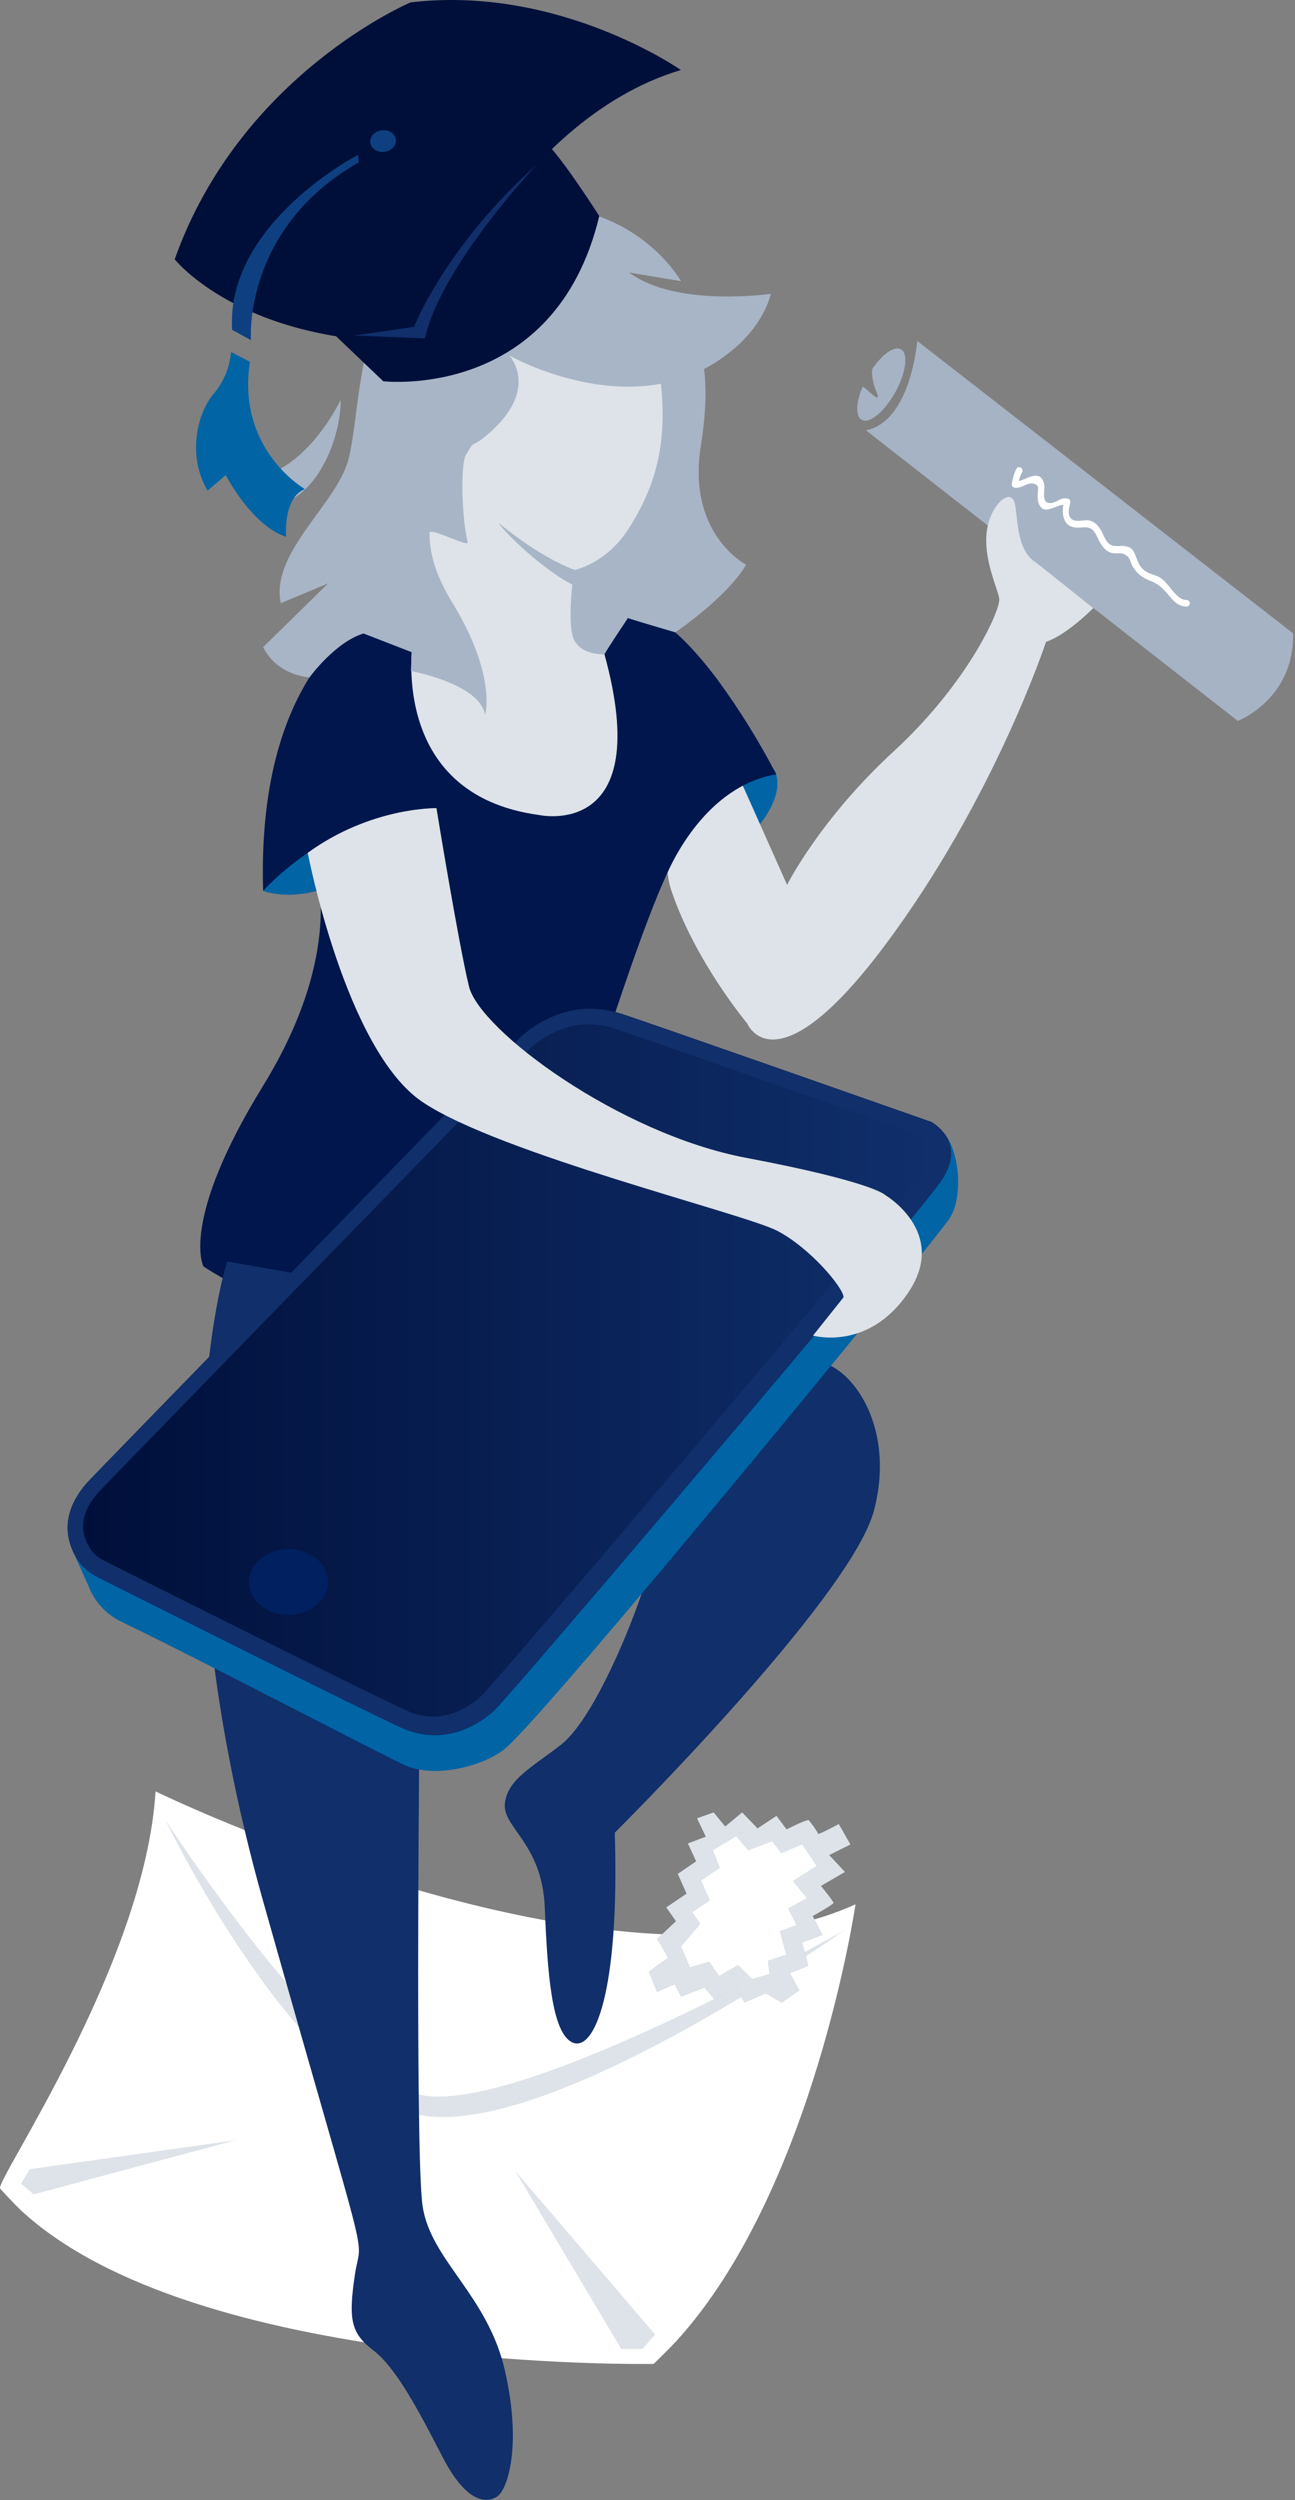 <?xml version="1.0" encoding="UTF-8" standalone="no"?>
<!DOCTYPE svg PUBLIC "-//W3C//DTD SVG 1.1//EN" "http://www.w3.org/Graphics/SVG/1.1/DTD/svg11.dtd">
<svg width="100%" height="100%" viewBox="0 0 590 1139" version="1.1" xmlns="http://www.w3.org/2000/svg" xmlns:xlink="http://www.w3.org/1999/xlink" xml:space="preserve" xmlns:serif="http://www.serif.com/" style="fill-rule:evenodd;clip-rule:evenodd;stroke-linejoin:round;stroke-miterlimit:2;">
    <rect x="0" y="0" width="590" height="1139" fill="#808080" stroke="none"/>
    <g transform="matrix(1,0,0,1,-38.407,-44.879)">
        <g id="Ebene_2">
            <path d="M456.3,200.2C456.3,200.2 453.46,236.89 432.93,240.92L602.37,373.33C602.37,373.33 628.17,363.38 627.54,333.42L456.3,200.2Z" style="fill:rgb(166,179,196);fill-rule:nonzero;"/>
            <path d="M448.86,204C445.86,202.36 440.55,206.12 435.98,212.7C435.15,213.89 436.13,219.63 437.28,222.27C441.47,231.84 431.9,219.79 431.28,221.36C428.39,228.36 428.14,234.55 431,236.14C434.5,238.14 441.34,232.48 446.28,223.6C451.22,214.72 452.36,206 448.86,204Z" style="fill:rgb(166,179,196);fill-rule:nonzero;"/>
            <path d="M501.52,258.37C500.38,260.633 499.652,263.081 499.37,265.6C499.26,266.47 500.15,267.03 500.87,267.1C504.06,267.45 506.58,264.4 509.47,265.25C511.97,265.98 511.26,267.53 511.21,269.84C511.077,271.148 511.162,272.469 511.46,273.75C513.77,280.91 520.08,273.88 524.19,274.93L523.19,273.08C521.83,278.98 522.56,285.61 529.98,285.26C532.98,285.11 535.29,284.6 537.14,287.4C538.09,288.84 538.7,290.48 539.55,291.98C540.78,294.13 542.31,296.11 544.82,296.76C547.33,297.41 548.93,296.31 551.21,297.69C553.49,299.07 553.21,300.69 554.37,302.82C556.059,305.821 558.771,308.118 562.01,309.29C566.92,311.17 568.71,313.52 572.01,317.38C573.95,319.67 576.01,321.18 579.01,321.22C579.833,321.22 580.51,320.543 580.51,319.72C580.51,318.897 579.833,318.22 579.01,318.22C573.66,318.15 570.93,309.69 566.01,307.53C563.63,306.53 561.25,306.11 559.23,304.29C557.21,302.47 556.71,300.29 555.7,297.88C554.84,295.82 554.22,294.46 551.89,293.88C548.1,292.88 544.94,295.19 542.32,290.94C541.03,288.86 540.32,286.45 538.71,284.56C537.663,283.213 536.164,282.289 534.49,281.96C531.87,281.46 527.49,283.62 525.71,280.17C524.85,278.49 525.63,275.58 526.01,273.91C526.219,273.13 525.777,272.312 525.01,272.06C521.6,271.19 520.1,273.92 517.01,274.06C512.32,274.2 514.89,267.76 514.01,264.92C511.69,257.63 505.01,264.63 500.87,264.18L502.37,265.68C502.522,263.672 503.116,261.722 504.11,259.97C504.97,258.24 502.38,256.72 501.52,258.45L501.52,258.37Z" style="fill:white;fill-rule:nonzero;"/>
            <path d="M38.48,1041.93C35.86,1038.82 104.48,939.66 109.28,861C109.28,861 318.04,962.66 428.17,912.43C428.17,912.43 409.06,1042.97 346.44,1111.53C344.22,1113.96 337.35,1120.75 336.2,1121.81C336.2,1121.81 126.9,1125.71 47.6,1051.52C45.73,1049.76 39.67,1043.35 38.48,1041.93Z" style="fill:white;fill-rule:nonzero;"/>
            <path d="M113.81,874.16C113.81,874.16 167.81,986.26 223.19,1006.68C278.57,1027.1 423.33,924.08 423.33,924.08C423.33,924.08 269.03,1012.58 227.27,998.51C185.51,984.44 113.81,874.16 113.81,874.16Z" style="fill:rgb(221,227,232);fill-rule:nonzero;"/>
            <path d="M380.67,424.86C380.67,424.86 395.67,410.33 392.02,397.63C388.37,384.93 364.11,401.26 364.11,401.26L380.67,424.86Z" style="fill:rgb(0,100,165);fill-rule:nonzero;"/>
            <path d="M374.32,397.17L397,448C397,448 412,418.05 445.56,387.19C479.12,356.33 494.12,323.19 493.67,317.75C493.22,312.31 480.53,289.16 493.67,273.75C493.67,273.75 498.88,268.08 500.67,273.98C502.17,278.82 501.03,295.82 510.56,301.26L536.51,321.91C536.51,321.91 524.51,334.11 514.97,337.29C514.97,337.29 491.37,408.99 441.45,475.71C391.53,542.43 378.82,511.11 378.82,511.11C378.82,511.11 355.22,482.97 344.33,450.75C333.44,418.53 374.32,397.17 374.32,397.17Z" style="fill:rgb(221,227,232);fill-rule:nonzero;"/>
            <path d="M158.29,450.73C158.29,450.73 170.09,455.57 187.64,449.21C205.19,442.85 178.64,411.7 178.64,411.7L158.29,450.73Z" style="fill:rgb(0,100,165);fill-rule:nonzero;"/>
            <path d="M209.57,324.56C209.57,324.56 155.11,346.34 158.29,450.73C158.29,450.73 190.06,414.42 237.29,413.06L181.92,439.38C181.92,439.38 196.18,477.96 158.19,539.68C120.2,601.4 131.09,621.82 131.09,621.82C131.09,621.82 207.79,674.02 276.32,644.06C276.32,644.06 320.88,488.54 342.55,442.33C344.28,438.64 359.83,403.07 392.05,397.63C384.319,382.711 375.456,368.406 365.54,354.84C354.18,339.6 340.54,325.32 327.6,321.84C327.6,321.84 315.35,326.37 311.26,341.35C311.26,341.35 330.78,411.24 285.4,413.06C240.02,414.88 226.85,356.33 227.76,345.89C228.67,335.45 230.94,331.82 230.94,331.82L209.57,324.56Z" style="fill:rgb(0,22,76);fill-rule:nonzero;"/>
            <path d="M296.26,335.75C296.26,335.75 310.43,351.45 313.81,343.01C314.41,341.5 324.48,326.44 324.48,326.44C325.59,326.98 346.06,332.96 346.06,332.96C346.06,332.96 369.36,317.3 378.35,302.17C378.35,302.17 351.35,288.25 357.68,248.31C364.01,208.37 354.35,198.39 354.35,198.39L333.35,205.05C333.35,205.05 337.05,270.7 320.41,279.48C303.77,288.26 290.46,289.76 290.46,289.76L296.26,335.75Z" style="fill:rgb(168,181,198);fill-rule:nonzero;"/>
            <path d="M142,619.55C140.79,621.37 108.12,733.32 158.34,911.22C208.56,1089.12 203.12,1060.76 200.09,1081.22C197.06,1101.68 198.28,1107.85 208.57,1115.71C218.86,1123.57 229.09,1143 240,1164.16C250.91,1185.32 260,1185.34 264.81,1182.32C269.62,1179.3 276.31,1159.32 268.44,1124.83C260.57,1090.34 234.56,1074.61 230.93,1049.83C227.3,1025.05 229.71,809.59 229.71,809.59L324.71,730.93C333.143,742.433 335.407,757.375 330.76,770.86C322.89,793.86 307.16,829.56 293.85,839.86C280.54,850.16 269.64,855.59 268.43,866.48C267.22,877.37 285.38,884.64 286.59,913.68C287.8,942.72 289.59,971.17 299.29,975.41C308.99,979.65 320.77,953.31 318.5,879.8C318.5,879.8 426.37,772.69 436.66,732.8C446.95,692.91 424.55,665.8 410.66,665.41C396.77,665.02 142,619.55 142,619.55Z" style="fill:rgb(16,47,107);fill-rule:nonzero;"/>
            <path d="M71.48,751.26L78.72,767.42C81.47,774.597 86.874,780.449 93.81,783.76C125.26,798.76 215.29,845.85 223.42,849.31C237.09,855.12 259.23,849.31 268.57,841.48C288.32,824.92 463,611.86 470.88,600.18C477.88,589.74 475.18,567.18 467.68,560.18C461,553.88 211.84,762.36 211.84,762.36L71.48,751.26Z" style="fill:rgb(0,100,165);fill-rule:nonzero;"/>
            <path d="M78.41,720C81.01,717.12 274.47,518.43 274.47,518.43C274.47,518.43 293.66,497.76 321.12,506.61C335,511.09 462.67,556 462.67,556C462.67,556 479.67,564.88 466.9,583.23C454.13,601.58 272.39,815.63 263.73,823.91C257.53,829.83 241.19,841.03 221.22,831.91C203.53,823.91 105.09,774.5 82.87,763.35C78.811,761.356 75.414,758.23 73.09,754.35C68.79,747.09 65.37,734.5 78.41,720Z" style="fill:rgb(0,15,58);fill-rule:nonzero;"/>
            <path d="M78.41,720C81.01,717.12 274.47,518.43 274.47,518.43C274.47,518.43 293.66,497.76 321.12,506.61C335,511.09 462.67,556 462.67,556C462.67,556 479.67,564.88 466.9,583.23C454.13,601.58 272.39,815.63 263.73,823.91C257.53,829.83 241.19,841.03 221.22,831.91C203.53,823.91 105.09,774.5 82.87,763.35C78.811,761.356 75.414,758.23 73.09,754.35C68.79,747.09 65.37,734.5 78.41,720Z" style="fill:rgb(16,47,107);fill-rule:nonzero;"/>
            <ellipse cx="169.84" cy="765.6" rx="18" ry="14.98" style="fill:rgb(0,32,96);"/>
            <path d="M381.91,545.85C381.522,545.891 381.129,545.847 380.76,545.72L356.9,537.51C355.51,537.04 354.53,535.19 355.38,533.99C356.324,532.788 357.916,532.283 359.38,532.72L383.08,541C384.051,541.23 384.742,542.104 384.742,543.102C384.742,543.496 384.634,543.883 384.43,544.22C383.873,545.109 382.949,545.706 381.91,545.85Z" style="fill:rgb(16,47,107);fill-rule:nonzero;"/>
            <path d="M313.81,343C313.81,343 301.7,343.61 299.28,334.53C296.86,325.45 299.96,304.59 299.96,304.59C299.96,304.59 314.56,301.93 324.96,285.52C338.65,263.99 343.42,242.59 338.27,210.18C333.58,180.61 256.89,170.55 256.89,170.55L223,251L226.63,335.71C226.63,335.71 214.22,406.81 284.12,416.19C284.16,416.23 337.1,427.73 313.81,343Z" style="fill:rgb(221,227,232);fill-rule:nonzero;"/>
            <path d="M158.29,339.69C164.87,352.85 179.41,353.48 179.41,353.48C179.41,353.48 191.08,337.39 204.03,333.48L226.03,342.03L225.6,350.57C225.6,350.57 257.01,356.31 259.43,370.57C259.43,370.57 264.88,352.72 244.31,319.13C237.1,307.39 234,297 234.11,287.64C234.11,284.85 252.11,294.49 251.48,291.88C248.76,280.99 248.15,256.6 250.6,252.3C255.36,243.97 252.2,250.02 260.82,242.6C284.72,222.03 270.45,206.86 270.45,206.86C270.45,206.86 328.1,239.54 370.45,205.65C370.45,205.65 385.2,195.37 389.63,178.72C389.63,178.72 346.55,185.08 325.07,169.04L348.67,172.98C348.67,172.98 324.93,130.47 267.67,140.75C198.75,153.13 204.6,223.75 197.32,253.57C192.22,274.48 161.56,296.18 166.32,319.69L187.91,310.64L158.29,339.69Z" style="fill:rgb(168,181,198);fill-rule:nonzero;"/>
            <path d="M265.55,283.26C267,283.83 297.92,311.4 320.78,307.45C320.78,307.45 312.96,318.11 299.16,311.21C288.41,305.84 272.24,291.74 265.55,283.26Z" style="fill:rgb(168,181,198);fill-rule:nonzero;"/>
            <path d="M145.83,263C145.83,263 155.51,279.76 170.03,273C184.55,266.24 193.63,243.65 193.63,227C193.63,227 175.52,266 145.83,263Z" style="fill:rgb(168,181,198);fill-rule:nonzero;"/>
            <path d="M235.71,826.91C231.561,826.876 227.468,825.948 223.71,824.19C206.01,816.14 105.58,765.77 85.63,755.76C82.909,754.437 80.63,752.352 79.07,749.76C74.2,741.48 75.64,733.23 83.47,724.52C86.6,721.14 212.95,591.33 279.32,523.17C279.53,522.95 290.57,511.51 306.68,511.51C310.527,511.529 314.347,512.153 318,513.36C331.09,517.57 448.31,558.81 458.64,562.44C459.55,563.05 462.28,565.06 462.98,568.09C463.6,570.81 462.53,574.19 459.79,578.09C446.9,596.55 264.64,810.85 257.6,817.61C255.31,819.79 247,826.91 235.71,826.91Z" style="fill:url(#_Linear1);fill-rule:nonzero;"/>
            <path d="M48,1039.72L51.96,1033.11L145.76,1019.9L53.73,1044.56L48,1039.72Z" style="fill:rgb(221,227,232);fill-rule:nonzero;"/>
            <path d="M273.21,1033.99L336.88,1108.42L331.15,1115.02L321.47,1115.02L273.21,1033.99Z" style="fill:rgb(221,227,232);fill-rule:nonzero;"/>
            <path d="M337.76,952.31L345.69,948.78L348.77,954.51L359.34,950.32L363.84,955.58L373.78,950.58L377.61,957.13L387.3,953L394.57,957.18L402.49,951.68L398.31,943.75L406.68,940.45L403.82,929.88L413.06,926.35L408.66,917.77C408.66,917.77 418.13,912.48 418.13,911.77C418.13,911.06 412.4,904.07 412.4,904.07L423.33,897.68L416.15,890L425.83,885.16L420.55,875.91C420.55,875.91 411.08,880.98 411.08,880.32C411.08,879.66 407.56,874.85 406.9,874.17C406.24,873.49 396.77,878.33 396.77,878.33L392.15,872.17L383.56,877.89L376.51,870.59L368.81,877.01L363.52,870.59L356,873.26L360,881.63L351.85,884.71L355.6,892.86L347.23,898.58L351.23,907.58L341.98,913.84L346.39,920.13L337.8,928.24C337.8,928.24 343.31,937.08 342.64,937.08C341.97,937.08 334.06,943.25 334.06,943.25L337.76,952.31Z" style="fill:rgb(168,181,198);fill-rule:nonzero;"/>
            <path d="M337.76,952.31L345.69,948.78L348.77,954.51L359.34,950.32L363.84,955.58L373.78,950.58L377.61,957.13L387.3,953L394.57,957.18L402.49,951.68L398.31,943.75L406.68,940.45L403.82,929.88L413.06,926.35L408.66,917.77C408.66,917.77 418.13,912.48 418.13,911.77C418.13,911.06 412.4,904.07 412.4,904.07L423.33,897.68L416.15,890L425.83,885.16L420.55,875.91C420.55,875.91 411.08,880.98 411.08,880.32C411.08,879.66 407.56,874.85 406.9,874.17C406.24,873.49 396.77,878.33 396.77,878.33L392.15,872.17L383.56,877.89L376.51,870.59L368.81,877.01L363.52,870.59L356,873.26L360,881.63L351.85,884.71L355.6,892.86L347.23,898.58L351.23,907.58L341.98,913.84L346.39,920.13L337.8,928.24C337.8,928.24 343.31,937.08 342.64,937.08C341.97,937.08 334.06,943.25 334.06,943.25L337.76,952.31Z" style="fill:rgb(221,227,232);fill-rule:nonzero;"/>
            <path d="M374.7,940.06L366,945L361.6,938.49L352.74,941.05L348.8,931.64L357.55,921.3L353.89,916.07L361.89,910.68L357.89,901.62L366.36,895.82L363.26,887.82L373.83,881.46L379.27,887.91L390.21,883.73L394.3,889.19L403.88,885.19L410.41,894.93L399.59,901.79L405.92,909.58L404.56,910.35L397.39,914.35L401.2,921.8L393.64,924.68L396.52,935.34L388.2,938.12L388.92,944.12L381.19,946.42L374.7,940.06Z" style="fill:white;fill-rule:nonzero;"/>
            <path d="M183.29,190.26C183.97,190.81 213.01,218.57 213.01,218.57C213.01,218.57 291.21,227.65 311.44,143.3C311.44,143.3 293.79,115.57 286.49,109.3C279.19,103.03 285.49,109.41 285.49,109.41L183.29,190.26Z" style="fill:rgb(0,15,58);fill-rule:nonzero;"/>
            <path d="M143.68,205.24C143.072,212.258 140.304,218.918 135.76,224.3C128.29,232.86 123.56,252.62 133,268.39L141.25,261.3C141.25,261.3 153.01,284.3 168.78,289.43C168.78,289.43 167.19,271.59 177.34,267.71C177.34,267.71 146.08,249.92 152.27,209.71L143.68,205.24Z" style="fill:rgb(0,100,165);fill-rule:nonzero;"/>
            <path d="M118,163C118,163 148.65,202 230.11,200.77C230.11,200.77 271.11,99.92 348.61,76.77C348.61,76.77 293.13,37.95 225.45,45.97C225.43,46 147.94,78.65 118,163Z" style="fill:rgb(0,15,58);fill-rule:nonzero;"/>
            <g transform="matrix(0.994,-0.106,0.106,0.994,-10.36,23.13)">
                <ellipse cx="212.98" cy="109.25" rx="5.87" ry="4.94" style="fill:rgb(14,64,129);"/>
            </g>
            <path d="M201.53,115.44C200.64,115.84 141.21,147.01 144.16,195.15L152.73,199.83C152.73,199.83 148.88,148.99 201.88,118.83L201.53,115.44Z" style="fill:rgb(14,64,129);fill-rule:nonzero;"/>
            <path d="M283.15,119.71C283.15,119.71 239.59,165.55 232,199.05L199.83,197.76L227.08,193.76C227.08,193.76 241.19,157.14 283.15,119.71Z" style="fill:rgb(16,47,107);fill-rule:nonzero;"/>
            <path d="M178.61,433.41C178.61,433.41 195.81,523.34 230.91,546.94C266.01,570.54 377.57,597.77 392.59,605.64C407.61,613.51 422.73,631.64 422.73,635.89L408.81,653.34C408.81,653.34 434.23,660.7 452.38,633.47C470.53,606.24 441.7,589.3 441.7,589.3C441.7,589.3 436.23,583.3 378.35,572.36C320.47,561.42 256.93,514.26 252.08,494.29C247.23,474.32 237.26,413.06 237.26,413.06C237.26,413.06 207.4,412.46 178.61,433.41Z" style="fill:rgb(221,227,232);fill-rule:nonzero;"/>
            <ellipse cx="169.84" cy="765.6" rx="18" ry="14.98" style="fill:rgb(0,32,96);"/>
        </g>
    </g>
    <defs>
        <linearGradient id="_Linear1" x1="0" y1="0" x2="1" y2="0" gradientUnits="userSpaceOnUse" gradientTransform="matrix(386.89,0,0,386.89,76.24,669.22)"><stop offset="0" style="stop-color:rgb(0,15,58);stop-opacity:1"/><stop offset="1" style="stop-color:rgb(16,47,107);stop-opacity:1"/></linearGradient>
    </defs>
</svg>
